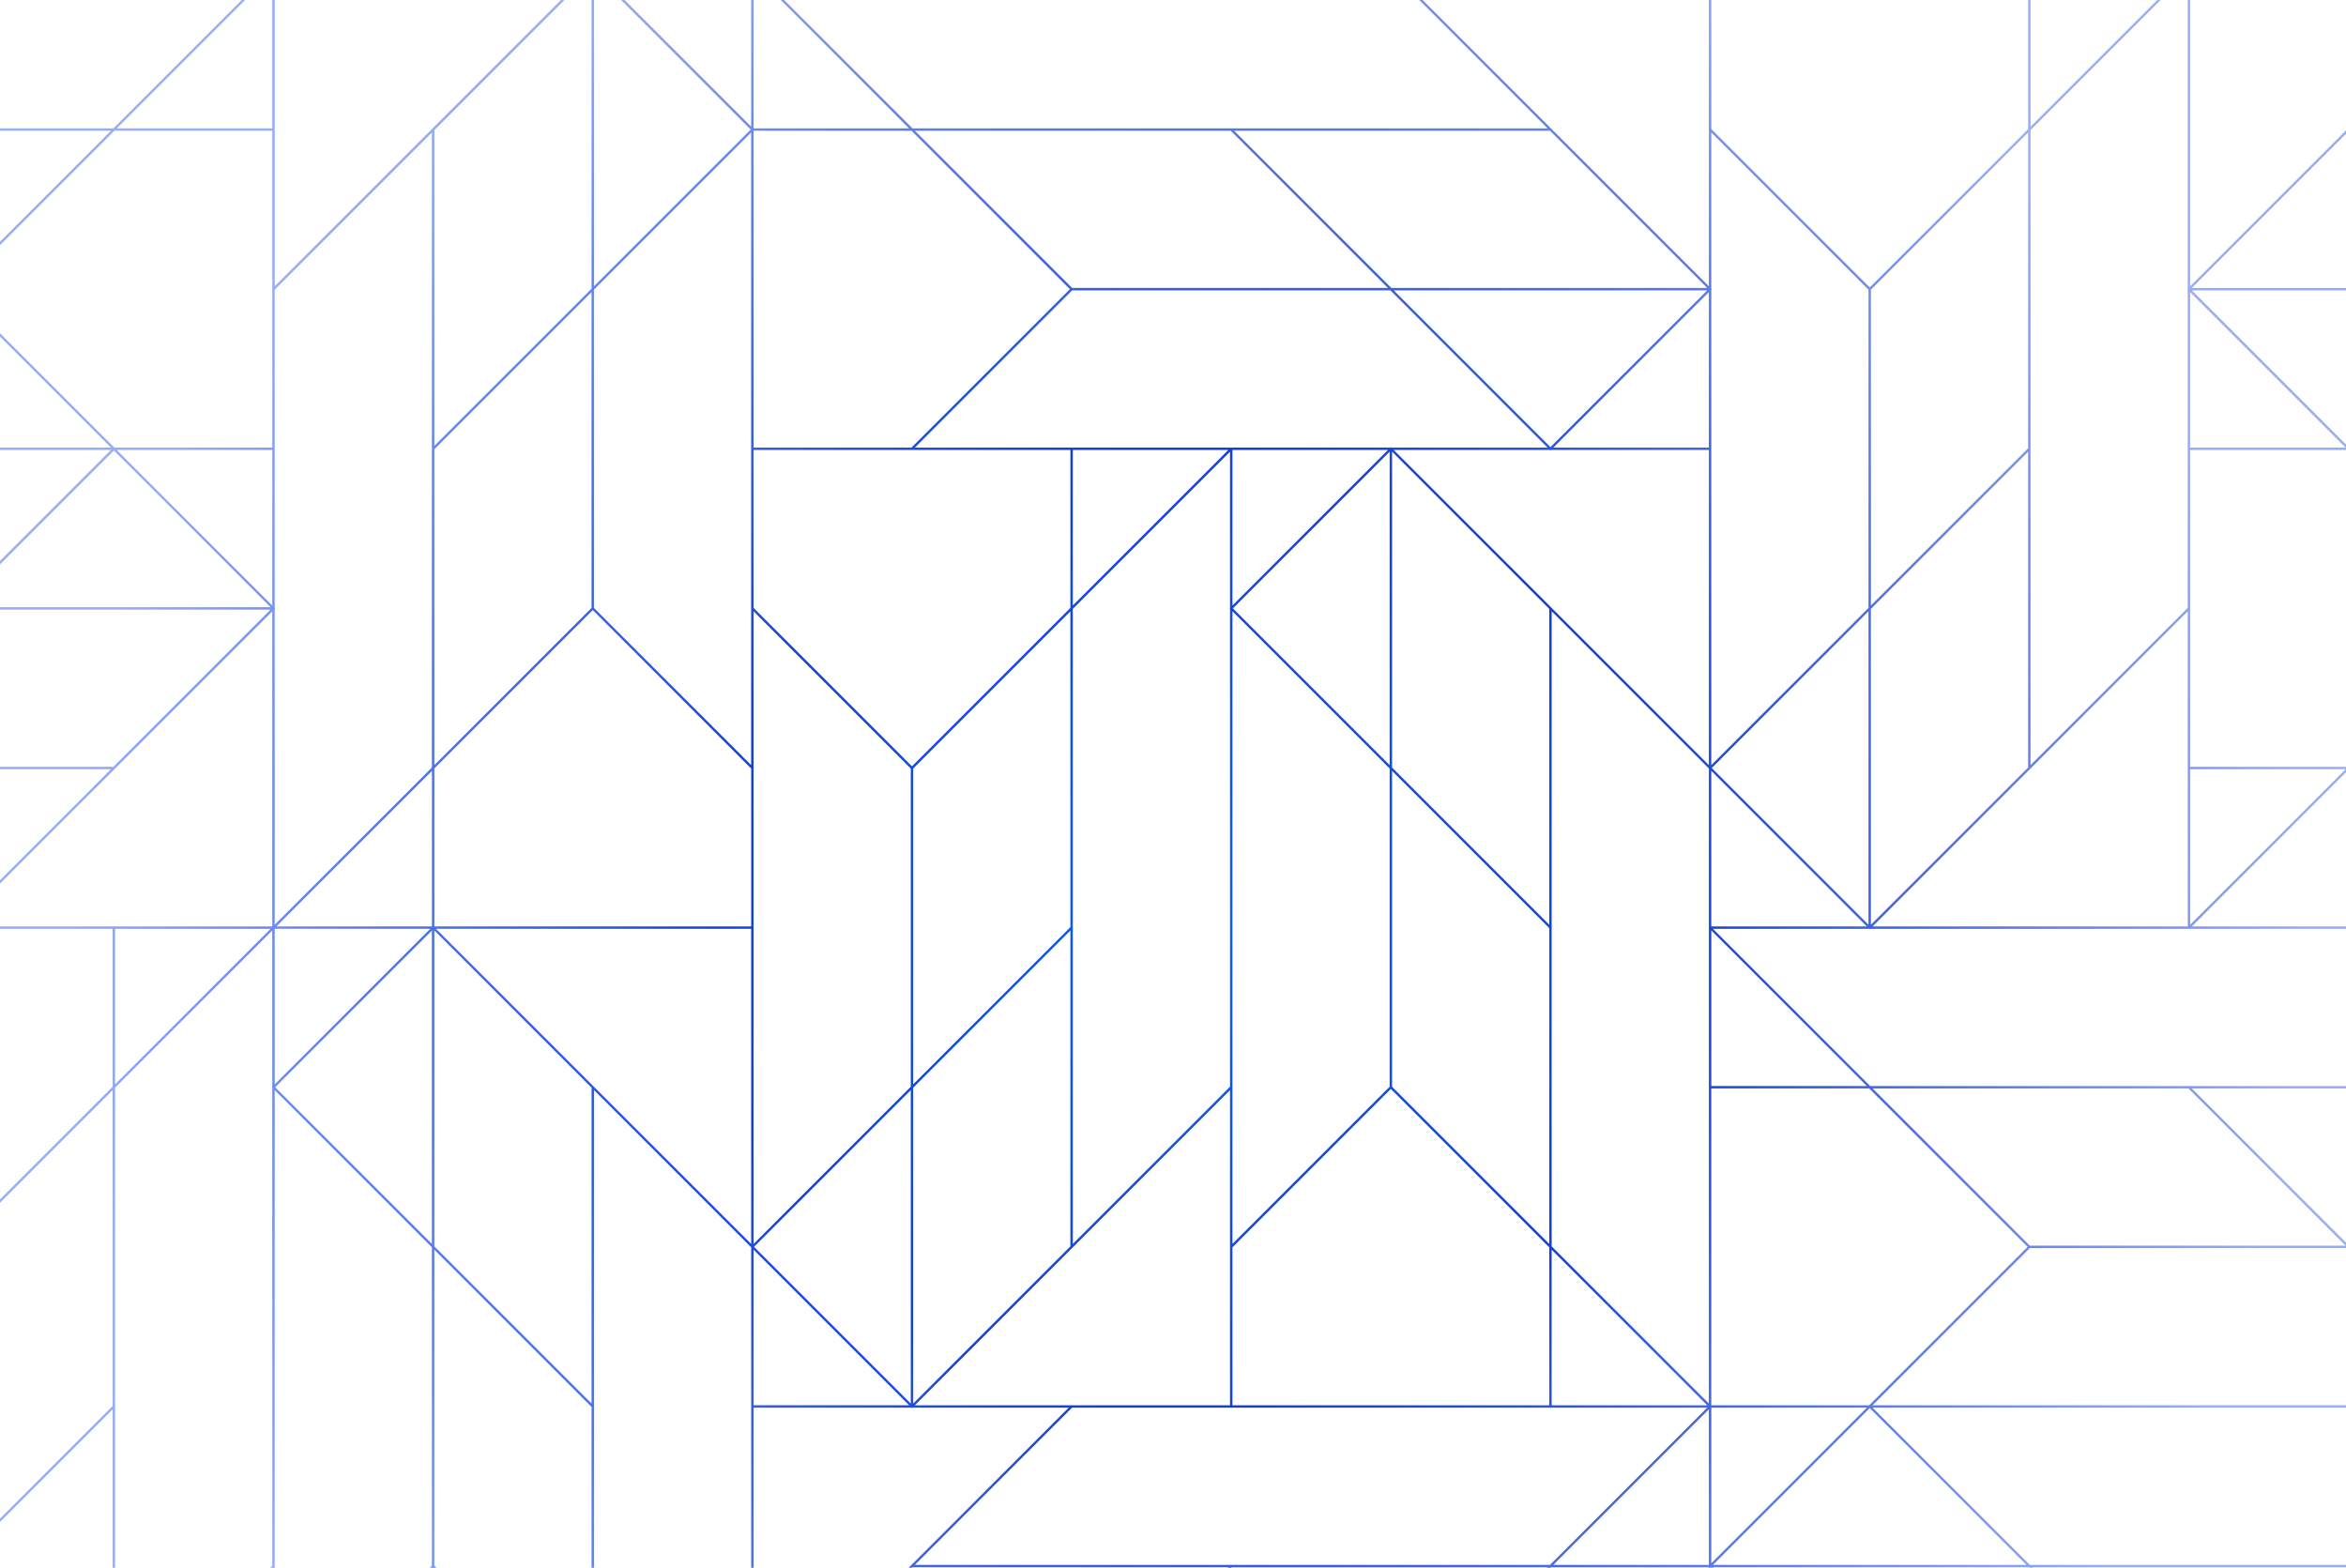 <svg width="1028" height="687" viewBox="0 0 1028 687" fill="none" xmlns="http://www.w3.org/2000/svg">
<path d="M1168.49 -223V-14.431L1099.59 -83.324V-223H1098.33L1098.54 -222.785V-84.379L1029.65 -153.272V-223H1028.6V-153.272L959.705 -84.379V-223H538.986V-153.272L470.092 -84.379V-223H468.828L400.148 -154.322V-223H399.099V-153.272L330.205 -84.379V-223H-90V-12.642H118.571L49.677 56.252H-90V57.516L-89.785 57.301H48.622L-20.272 126.194H-90V127.243H-20.272L48.622 196.137H-90V197.186H48.622L-20.272 266.08H-90V267.129H-21.321L-90 335.812V337.077H48.622L-20.272 405.97H-90V1035.99H330.195V897.374L399.089 966.267V1035.99H400.138V966.267L469.032 897.374V1035.78L468.817 1035.99H470.081V896.324L538.975 827.431V1036H959.695V966.272L959.91 966.057L959.695 965.842V897.379L1028.59 966.272V1036H1029.64V967.322L1098.32 1036H1099.58V897.379L1168.48 966.272V1036H1169V405.975H960.429L1029.32 337.082H1168.99V335.818L1168.78 336.033H1030.37L1099.27 267.139H1168.99V266.09H1099.27L1030.37 197.197H1168.99V196.147H1030.37L1099.27 127.254H1168.99V126.205H1100.32L1168.99 57.526V56.262H1030.37L1099.27 -12.632H1168.99V-223H1168.47H1168.49ZM1029.12 -152.312L1098.54 -82.894V-13.691H959.695V-82.894L1029.11 -152.312H1029.12ZM1099.59 -81.845L1167.74 -13.691H1099.59V-81.845ZM679.612 965.533L610.718 896.639H749.125L818.019 965.533H679.612ZM400.883 825.642L469.777 756.749H609.233L678.128 825.642H400.883ZM259.507 965.533H121.099L189.993 896.639H328.401L259.507 965.533ZM-19.532 546.606L49.362 477.712V616.118L-19.532 685.012V546.606ZM118.566 407.025L50.411 475.178V407.025H118.566ZM120.36 266.394V126.939L189.254 58.045V336.342L120.36 405.236V266.83L120.575 266.615L120.36 266.4V266.394ZM328.406 -83.634H189.999L121.105 -152.527H259.512L328.406 -83.634ZM609.669 -152.527H748.076L679.182 -83.634H540.775L609.669 -152.527ZM958.96 476.973L1027.85 545.866H889.447L820.553 476.973H958.96ZM888.492 546.391L819.074 615.809H749.87V476.967H819.074L888.492 546.385V546.391ZM958.656 896.33V964.793L820.558 826.697H958.656V895.9L958.441 896.115L958.656 896.33ZM679.617 825.642L610.199 756.224L679.617 686.806H748.821V825.647H679.617V825.642ZM609.239 755.699H470.831L539.726 686.806H678.133L609.239 755.699ZM50.112 895.59L-18.782 826.697H258.463L189.569 895.59H50.112ZM119.316 687.546V825.642H-18.782L119.316 687.546ZM540.03 -81.845L608.184 -13.691H540.03V-81.845ZM819.069 -82.585L887.963 -13.691H610.718L679.612 -82.585H819.069ZM958.651 126.939V266.394L889.757 335.288V56.991L958.651 -11.902V126.504L958.436 126.719L958.651 126.934V126.939ZM680.661 685.751L748.816 617.598V685.751H680.661ZM400.883 685.751L469.777 616.858H540.03H748.076L679.182 685.751H400.883ZM260.251 825.642V757.488L328.406 825.642H260.251ZM329.146 826.691V894.845L260.991 826.691H329.146ZM259.202 825.642H120.36V756.439L189.778 687.021L259.197 756.439V825.642H259.202ZM260.251 126.939L329.146 58.045V196.142V335.288L260.251 266.394V126.939ZM399.619 -12.427L399.834 -12.642H609.233L678.128 56.252H399.828L330.934 -12.642H399.398L399.613 -12.427H399.619ZM819.813 405.23V266.824L888.708 197.931V336.337L819.813 405.23ZM189.259 686.056L120.365 754.949V477.702L189.259 546.595V686.05V686.056ZM188.519 407.019L120.365 475.173V407.019H188.519ZM120.585 476.437L189.264 407.759V545.116L120.585 476.437ZM330.205 405.97V267.874L399.099 336.767V476.222L330.205 545.116V405.97ZM398.36 56.246H330.205V-11.908L398.36 56.246ZM330.205 57.295H399.409L468.828 126.714L399.409 196.132H330.205V57.29V57.295ZM818.769 266.389L749.875 335.283V126.934L750.091 126.719L749.875 126.504V58.04L818.769 126.934V266.389ZM818.769 405.23L750.091 336.552L818.769 267.874V405.23ZM748.826 615.064L679.932 546.17V267.874L748.611 336.552L748.826 336.767V405.97V615.059V615.064ZM469.788 127.243H609.244L678.138 196.137H609.679L609.464 195.922L609.249 196.137H538.996H400.899L469.793 127.243H469.788ZM678.883 405.23L609.989 336.337V197.931L678.883 266.824V405.23ZM470.097 266.824L538.991 197.931V266.389L538.776 266.604L538.991 266.819V406.49V476.217L470.097 545.111V266.814V266.824ZM538.251 197.186L470.097 265.34V197.186H538.251ZM538.991 477.707V615.804H400.893L538.991 477.707ZM540.04 197.186H608.195L540.04 265.34V197.186ZM608.934 197.926V335.283L540.255 266.604L608.934 197.926ZM610.729 197.186H679.187L679.402 197.401L679.617 197.186H748.821V335.283L610.723 197.186H610.729ZM680.672 196.137L748.826 127.983V196.137H680.672ZM679.402 195.922L610.723 127.243H748.081L679.402 195.922ZM469.043 197.186V266.389L399.624 335.807L330.205 266.389V197.186H469.048H469.043ZM400.148 336.767L469.043 267.874V406.28L400.148 475.173V336.767ZM469.043 407.759V546.165L400.148 615.059V476.653L469.043 407.759ZM399.099 615.059L330.42 546.38L399.099 477.702V615.059ZM398.36 615.798H330.205V547.644L398.36 615.798ZM540.04 406.49V267.868L608.934 336.762V476.217L540.04 545.111V406.49ZM609.984 337.811L678.878 406.705V545.111L609.984 476.217V337.811ZM748.826 -12.653V125.444L610.729 -12.653H748.826ZM748.087 126.189H609.679L540.785 57.295H679.192L748.087 126.189ZM539.301 57.295L608.195 126.189H469.788L400.893 57.295H539.301ZM540.04 546.6L609.459 477.182L678.878 546.6V615.804H540.035V546.6H540.04ZM679.932 547.65L748.087 615.804H679.932V547.65ZM749.875 337.816L818.03 405.97H749.875V337.816ZM888.718 196.441L819.824 265.335V126.929L888.718 58.035V196.441ZM819.299 125.974L749.881 56.556V-12.647H888.723V56.556L819.305 125.974H819.299ZM329.161 55.507L261.007 -12.647H329.161V55.507ZM260.267 -11.902L328.946 56.776L260.267 125.454V-11.902ZM190.324 686.056V547.65L259.218 616.543V754.949L190.324 686.056ZM259.218 615.064L190.324 546.17V407.764L259.218 476.658V615.064ZM191.064 407.019H329.161V545.116L191.064 407.019ZM399.414 616.853L399.629 617.068L399.844 616.853H468.303L330.205 754.949V616.853H399.409H399.414ZM820.569 405.97L958.667 267.874V405.97H820.569ZM889.772 55.507V-12.647H957.927L889.772 55.507ZM609.469 -13.912L540.79 -82.59H678.149L609.469 -13.912ZM261.012 -13.697L329.167 -81.85V-13.697H261.012ZM259.748 -13.912L191.069 -82.59H328.427L259.748 -13.912ZM258.484 -12.647L120.386 125.449V-12.647H258.484ZM259.223 -11.908V126.498L190.329 195.392V56.986L259.223 -11.908ZM190.329 196.877L259.223 127.983V266.389L190.329 335.283V196.877ZM259.748 267.344L329.167 336.762V405.965H190.324V336.762L259.743 267.344H259.748ZM189.28 405.965H121.126L189.28 337.811V405.965ZM259.748 826.896L328.427 895.574H191.069L259.748 826.896ZM260.272 755.993V477.702L328.951 546.38L329.167 546.595V616.847V755.993L328.951 756.208L329.167 756.423V824.887L260.272 755.993ZM330.961 755.684L399.855 686.79H538.262L469.368 755.684H330.961ZM468.319 756.733L399.64 825.411L330.961 756.733H468.319ZM749.891 825.626V687.53L887.989 825.626H749.891ZM750.631 686.785H889.038L957.932 755.678H819.525L750.631 686.785ZM750.631 685.736L819.31 617.057L887.989 685.736H750.631ZM749.891 684.996V616.842H818.046L749.891 684.996ZM749.891 475.902V407.749L818.046 475.902H749.891ZM958.651 -153.582H890.496L958.651 -221.736V-153.582ZM958.651 -152.533V-13.691H889.447L820.029 -83.109L889.447 -152.527H958.651V-152.533ZM819.069 -83.639H680.661L749.555 -152.533H887.963L819.069 -83.639ZM330.195 -13.697V-81.85L398.349 -13.697H330.195ZM119.62 -152.533L188.514 -83.639H50.107L-18.787 -152.533H119.62ZM50.107 -82.59H189.563L258.457 -13.697H-18.787L50.107 -82.59ZM119.31 407.764V476.228L119.095 476.443L119.31 476.658V686.056L50.416 754.949V476.653L119.31 407.759V407.764ZM49.367 617.598V756.004L-19.527 824.897V686.491L49.367 617.598ZM-20.576 824.897L-89.26 756.224L-20.581 687.546V824.902L-20.576 824.897ZM49.152 896.109L-20.267 965.527H-89.475V826.686H-20.272L49.147 896.104L49.152 896.109ZM50.112 896.634H188.519L119.625 965.527H-18.787L50.107 896.634H50.112ZM330.2 757.488L398.354 825.642H330.2V757.488ZM540.035 827.431L608.19 895.585H540.035V827.431ZM540.775 826.691H748.821H819.074L887.968 895.585H609.674L540.78 826.691H540.775ZM750.61 896.634H889.017L957.911 965.527H819.504L750.61 896.634ZM957.911 966.577L889.232 1035.26L820.553 966.577H957.911ZM1029.34 825.637L1029.12 825.422L1028.91 825.637H889.452L820.558 756.743H1098.86L1167.75 825.637H1029.34H1029.34ZM959.396 755.694L890.502 686.801H1028.91L1097.8 755.694H959.396ZM1028.91 685.751H889.452L820.558 616.858H1097.8L1028.91 685.751ZM820.558 615.809L889.452 546.915H1028.91L1097.8 615.809H820.553H820.558ZM1030.39 546.915H1167.75L1099.07 615.594L1030.39 546.915ZM1029.34 545.866L960.45 476.973H1098.86L1167.75 545.866H1029.34ZM819.509 475.923L750.615 407.03H819.079L819.294 407.245L819.509 407.03H1028.91L1097.8 475.923H819.509ZM889.022 -153.577H610.723L679.612 -222.475H957.911L889.017 -153.582L889.022 -153.577ZM678.128 -222.475L540.03 -84.379V-222.475H678.128ZM538.981 -83.33L538.766 -83.115L538.981 -82.9V-13.697H400.883L538.981 -151.793V-83.33ZM469.037 -221.736V-83.33L400.143 -14.436V-152.837L469.037 -221.736ZM399.094 -151.793V-14.436L330.415 -83.115L399.094 -151.793ZM329.146 -222.475V-84.379L191.048 -222.475H329.146ZM189.563 -222.475L258.457 -153.582H-19.836L-88.736 -222.475H189.558H189.563ZM-21.321 -153.582H-89.475V-221.736L-21.321 -153.582ZM-89.475 -152.533H-20.272L49.147 -83.115L-20.272 -13.697H-89.475V-152.533ZM119.31 -11.902V56.252H51.156L119.31 -11.902ZM50.107 57.301H119.31V196.142H50.107L49.892 195.927L-19.312 126.724L50.107 57.306V57.301ZM119.31 197.191V265.345L51.156 197.191H119.31ZM49.892 197.406L118.571 266.085H-18.787L49.892 197.406ZM-88.736 336.033L-19.842 267.139H118.566L49.672 336.033H-88.736ZM119.31 267.879V405.975H-18.787L119.31 267.879ZM49.367 407.025V476.228L-20.052 545.646L-89.475 476.228V407.025H49.367ZM-89.475 477.712L-20.581 546.606V686.061L-89.475 754.954V477.707V477.712ZM-21.321 825.642H-89.475V757.488L-21.321 825.642ZM-89.475 966.582H-21.321L-89.475 1034.74V966.582ZM-19.836 966.582H258.457L189.563 1035.48H-88.736L-19.842 966.582H-19.836ZM191.048 1035.48L329.146 897.379V1035.48H191.048ZM399.619 965.312L330.415 896.109L330.2 895.894V826.691H399.404L399.619 826.906L399.834 826.691H469.037V895.894L399.619 965.312ZM470.087 826.691H538.241L470.087 894.845V826.691ZM540.03 896.634H609.233L678.652 966.052L609.233 1035.47H540.03V896.629V896.634ZM610.718 1035.48L679.612 966.582H819.069L887.963 1035.48H610.713H610.718ZM890.496 1035.48L958.651 967.322V1035.48H890.496ZM959.7 826.691H1027.85L959.7 894.845V826.691ZM959.915 896.109L1028.59 827.431V964.788L959.915 896.109ZM1098.54 1034.73L1029.64 965.837V827.431L1098.54 896.324V1034.73ZM1168.48 964.788L1030.38 826.691H1168.48V964.788ZM1168.48 824.902L1100.33 756.749H1168.48V824.902ZM1099.28 755.699L1029.86 686.281L1099.28 616.863H1168.48V755.705H1099.28V755.699ZM1168.48 615.809H1100.33L1168.48 547.655V615.809ZM1030.38 407.025H1168.48V545.121L1030.38 407.025ZM959.695 405.23V337.077H1027.85L959.695 405.23ZM1028.9 336.028H959.695V197.186H1028.9L1029.11 197.401L1098.32 266.604L1028.9 336.022V336.028ZM959.695 196.137V127.983L1027.85 196.137H959.695ZM1029.11 195.922L960.434 127.243H1097.79L1029.11 195.922ZM1167.74 57.301L1098.84 126.194H960.434L1029.33 57.301H1167.74ZM959.689 125.454V-12.642H1097.79L959.689 125.454Z" fill="url(#paint0_radial_809_721)"/>
<defs>
<radialGradient id="paint0_radial_809_721" cx="0" cy="0" r="1" gradientUnits="userSpaceOnUse" gradientTransform="translate(520.861 406.5) scale(490.372 490.368)">
<stop stop-color="#0C60FB"/>
<stop offset="0.21" stop-color="#114EE2"/>
<stop offset="0.43" stop-color="#1541D1"/>
<stop offset="1" stop-color="#1244E5" stop-opacity="0.44"/>
</radialGradient>
</defs>
</svg>
